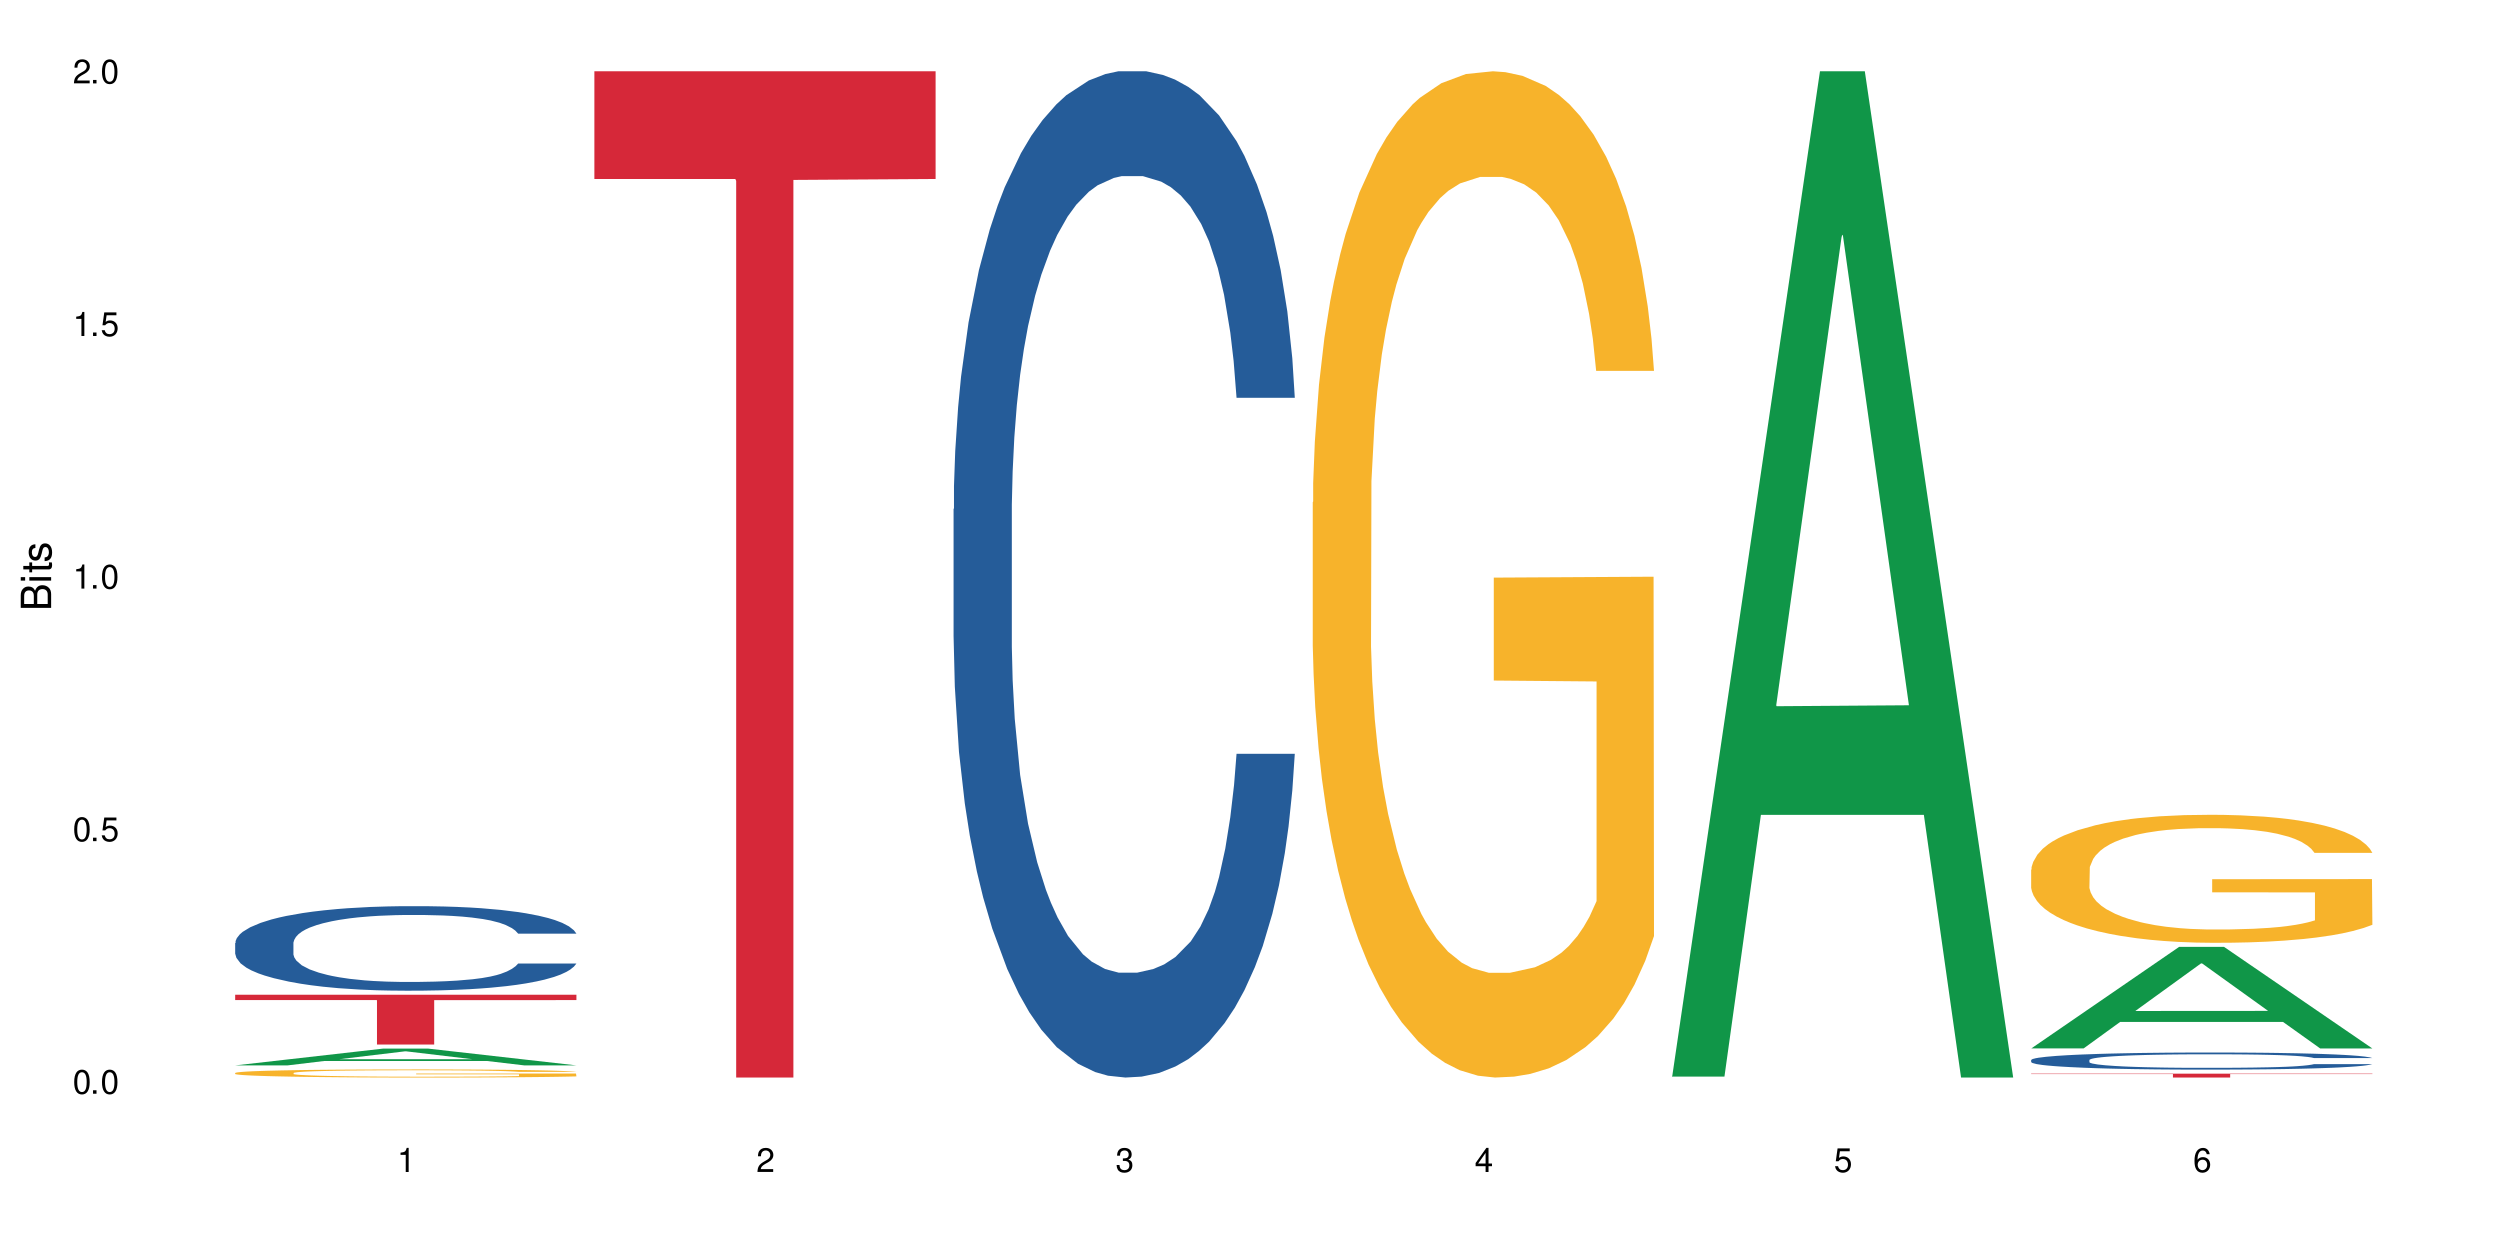 <?xml version="1.0" encoding="UTF-8"?>
<svg xmlns="http://www.w3.org/2000/svg" xmlns:xlink="http://www.w3.org/1999/xlink" width="720" height="360" viewBox="0 0 720 360">
<defs>
<g>
<g id="glyph-0-0">
</g>
<g id="glyph-0-1">
<path d="M 2.641 -6.938 C 2 -6.938 1.422 -6.656 1.078 -6.172 C 0.641 -5.562 0.406 -4.641 0.406 -3.359 C 0.406 -1.016 1.188 0.219 2.641 0.219 C 4.078 0.219 4.859 -1.016 4.859 -3.297 C 4.859 -4.641 4.656 -5.547 4.203 -6.172 C 3.844 -6.656 3.281 -6.938 2.641 -6.938 Z M 2.641 -6.188 C 3.547 -6.188 4 -5.25 4 -3.375 C 4 -1.406 3.562 -0.484 2.625 -0.484 C 1.734 -0.484 1.281 -1.438 1.281 -3.344 C 1.281 -5.25 1.734 -6.188 2.641 -6.188 Z M 2.641 -6.188 "/>
</g>
<g id="glyph-0-2">
<path d="M 1.828 -1 L 0.828 -1 L 0.828 0 L 1.828 0 Z M 1.828 -1 "/>
</g>
<g id="glyph-0-3">
<path d="M 4.562 -6.797 L 1.062 -6.797 L 0.547 -3.094 L 1.328 -3.094 C 1.719 -3.562 2.047 -3.734 2.578 -3.734 C 3.484 -3.734 4.062 -3.109 4.062 -2.094 C 4.062 -1.125 3.484 -0.531 2.578 -0.531 C 1.828 -0.531 1.375 -0.906 1.188 -1.672 L 0.328 -1.672 C 0.453 -1.109 0.547 -0.844 0.75 -0.594 C 1.125 -0.078 1.828 0.219 2.594 0.219 C 3.969 0.219 4.922 -0.781 4.922 -2.219 C 4.922 -3.562 4.031 -4.484 2.719 -4.484 C 2.25 -4.484 1.859 -4.359 1.469 -4.062 L 1.734 -5.969 L 4.562 -5.969 Z M 4.562 -6.797 "/>
</g>
<g id="glyph-0-4">
<path d="M 2.484 -4.938 L 2.484 0 L 3.328 0 L 3.328 -6.938 L 2.766 -6.938 C 2.469 -5.875 2.281 -5.734 0.984 -5.562 L 0.984 -4.938 Z M 2.484 -4.938 "/>
</g>
<g id="glyph-0-5">
<path d="M 4.859 -0.828 L 1.281 -0.828 C 1.359 -1.406 1.672 -1.781 2.5 -2.281 L 3.469 -2.828 C 4.406 -3.344 4.906 -4.062 4.906 -4.906 C 4.906 -5.484 4.672 -6.031 4.266 -6.406 C 3.859 -6.766 3.375 -6.938 2.719 -6.938 C 1.859 -6.938 1.219 -6.625 0.844 -6.031 C 0.609 -5.672 0.5 -5.234 0.484 -4.531 L 1.328 -4.531 C 1.359 -5.016 1.406 -5.281 1.531 -5.516 C 1.75 -5.938 2.188 -6.203 2.703 -6.203 C 3.469 -6.203 4.031 -5.641 4.031 -4.891 C 4.031 -4.344 3.719 -3.859 3.125 -3.516 L 2.234 -3 C 0.812 -2.172 0.406 -1.531 0.328 -0.016 L 4.859 -0.016 Z M 4.859 -0.828 "/>
</g>
<g id="glyph-0-6">
<path d="M 2.125 -3.188 L 2.578 -3.188 C 3.5 -3.188 3.984 -2.766 3.984 -1.922 C 3.984 -1.062 3.469 -0.531 2.594 -0.531 C 1.656 -0.531 1.203 -1 1.156 -2.016 L 0.312 -2.016 C 0.344 -1.453 0.438 -1.094 0.609 -0.781 C 0.953 -0.109 1.625 0.219 2.547 0.219 C 3.953 0.219 4.859 -0.625 4.859 -1.938 C 4.859 -2.828 4.516 -3.297 3.703 -3.594 C 4.344 -3.844 4.656 -4.328 4.656 -5.031 C 4.656 -6.219 3.875 -6.938 2.578 -6.938 C 1.203 -6.938 0.484 -6.172 0.453 -4.703 L 1.297 -4.703 C 1.312 -5.125 1.344 -5.359 1.453 -5.578 C 1.641 -5.969 2.062 -6.203 2.594 -6.203 C 3.344 -6.203 3.797 -5.75 3.797 -5 C 3.797 -4.516 3.609 -4.219 3.25 -4.047 C 3.016 -3.953 2.703 -3.922 2.125 -3.906 Z M 2.125 -3.188 "/>
</g>
<g id="glyph-0-7">
<path d="M 3.141 -1.672 L 3.141 0 L 3.984 0 L 3.984 -1.672 L 4.984 -1.672 L 4.984 -2.438 L 3.984 -2.438 L 3.984 -6.938 L 3.359 -6.938 L 0.266 -2.578 L 0.266 -1.672 Z M 3.141 -2.438 L 1 -2.438 L 3.141 -5.5 Z M 3.141 -2.438 "/>
</g>
<g id="glyph-0-8">
<path d="M 4.781 -5.125 C 4.609 -6.266 3.891 -6.938 2.844 -6.938 C 2.094 -6.938 1.422 -6.578 1.031 -5.953 C 0.594 -5.266 0.406 -4.422 0.406 -3.172 C 0.406 -2 0.578 -1.25 0.984 -0.641 C 1.359 -0.078 1.953 0.219 2.703 0.219 C 3.984 0.219 4.922 -0.75 4.922 -2.094 C 4.922 -3.375 4.062 -4.281 2.844 -4.281 C 2.172 -4.281 1.641 -4.031 1.281 -3.516 C 1.281 -5.234 1.828 -6.188 2.797 -6.188 C 3.391 -6.188 3.797 -5.797 3.938 -5.125 Z M 2.734 -3.531 C 3.547 -3.531 4.062 -2.953 4.062 -2.031 C 4.062 -1.156 3.484 -0.531 2.703 -0.531 C 1.922 -0.531 1.328 -1.188 1.328 -2.078 C 1.328 -2.938 1.906 -3.531 2.734 -3.531 Z M 2.734 -3.531 "/>
</g>
<g id="glyph-1-0">
</g>
<g id="glyph-1-1">
<path d="M 0 -0.953 L 0 -4.891 C 0 -5.719 -0.234 -6.344 -0.734 -6.797 C -1.188 -7.234 -1.812 -7.469 -2.5 -7.469 C -3.547 -7.469 -4.188 -7 -4.625 -5.875 C -4.984 -6.688 -5.625 -7.094 -6.531 -7.094 C -7.172 -7.094 -7.734 -6.859 -8.141 -6.391 C -8.562 -5.922 -8.75 -5.344 -8.75 -4.5 L -8.75 -0.953 Z M -4.984 -2.062 L -7.766 -2.062 L -7.766 -4.219 C -7.766 -4.844 -7.688 -5.203 -7.453 -5.5 C -7.219 -5.812 -6.859 -5.969 -6.375 -5.969 C -5.891 -5.969 -5.531 -5.812 -5.297 -5.5 C -5.062 -5.203 -4.984 -4.844 -4.984 -4.219 Z M -0.984 -2.062 L -4 -2.062 L -4 -4.781 C -4 -5.766 -3.438 -6.359 -2.484 -6.359 C -1.547 -6.359 -0.984 -5.766 -0.984 -4.781 Z M -0.984 -2.062 "/>
</g>
<g id="glyph-1-2">
<path d="M -6.281 -1.797 L -6.281 -0.797 L 0 -0.797 L 0 -1.797 Z M -8.75 -1.797 L -8.75 -0.797 L -7.484 -0.797 L -7.484 -1.797 Z M -8.75 -1.797 "/>
</g>
<g id="glyph-1-3">
<path d="M -6.281 -3.047 L -6.281 -2.016 L -8.016 -2.016 L -8.016 -1.016 L -6.281 -1.016 L -6.281 -0.172 L -5.469 -0.172 L -5.469 -1.016 L -0.719 -1.016 C -0.078 -1.016 0.281 -1.453 0.281 -2.234 C 0.281 -2.5 0.25 -2.719 0.188 -3.047 L -0.641 -3.047 C -0.609 -2.906 -0.594 -2.766 -0.594 -2.562 C -0.594 -2.141 -0.719 -2.016 -1.156 -2.016 L -5.469 -2.016 L -5.469 -3.047 Z M -6.281 -3.047 "/>
</g>
<g id="glyph-1-4">
<path d="M -4.531 -5.25 C -5.766 -5.25 -6.469 -4.422 -6.469 -2.969 C -6.469 -1.516 -5.719 -0.562 -4.547 -0.562 C -3.562 -0.562 -3.094 -1.062 -2.734 -2.562 L -2.516 -3.484 C -2.344 -4.188 -2.094 -4.469 -1.641 -4.469 C -1.047 -4.469 -0.641 -3.875 -0.641 -3 C -0.641 -2.453 -0.797 -2 -1.062 -1.75 C -1.25 -1.594 -1.422 -1.531 -1.875 -1.469 L -1.875 -0.406 C -0.422 -0.453 0.281 -1.266 0.281 -2.922 C 0.281 -4.5 -0.5 -5.516 -1.719 -5.516 C -2.656 -5.516 -3.172 -4.984 -3.469 -3.734 L -3.703 -2.766 C -3.891 -1.953 -4.156 -1.609 -4.594 -1.609 C -5.188 -1.609 -5.547 -2.125 -5.547 -2.938 C -5.547 -3.75 -5.203 -4.172 -4.531 -4.203 Z M -4.531 -5.25 "/>
</g>
</g>
</defs>
<rect x="-72" y="-36" width="864" height="432" fill="rgb(100%, 100%, 100%)" fill-opacity="1"/>
<path fill-rule="nonzero" fill="rgb(6.275%, 58.824%, 28.235%)" fill-opacity="1" d="M 67.73 306.828 L 67.836 306.824 L 110.359 301.996 L 123.273 301.996 L 166.008 306.832 L 150.992 306.832 L 140.281 305.57 L 93.352 305.57 L 82.852 306.828 L 67.73 306.828 L 97.863 305.047 L 135.977 305.043 L 116.973 302.785 L 116.766 302.781 L 116.555 302.793 L 97.758 305.043 L 97.863 305.047 Z M 67.73 306.828 "/>
<path fill-rule="nonzero" fill="rgb(14.51%, 36.078%, 60%)" fill-opacity="1" d="M 67.73 271.578 L 67.852 271.555 L 67.852 271.02 L 68.211 270.176 L 69.051 269.109 L 69.887 268.375 L 72.047 267.062 L 75.043 265.793 L 78.156 264.812 L 80.434 264.234 L 82.473 263.789 L 87.145 262.965 L 90.145 262.543 L 93.379 262.164 L 97.332 261.789 L 100.211 261.566 L 106.684 261.207 L 111.477 261.055 L 115.191 260.988 L 123.223 260.988 L 128.016 261.074 L 131.492 261.188 L 135.324 261.363 L 138.562 261.566 L 144.195 262.055 L 149.227 262.676 L 151.504 263.035 L 155.102 263.723 L 157.855 264.391 L 159.773 264.969 L 161.934 265.793 L 163.848 266.793 L 165.289 267.93 L 166.008 268.887 L 149.227 268.887 L 148.391 267.996 L 147.43 267.305 L 145.633 266.395 L 143.836 265.746 L 141.316 265.102 L 139.039 264.68 L 135.926 264.258 L 133.168 263.988 L 130.293 263.789 L 127.535 263.656 L 122.262 263.523 L 116.148 263.523 L 113.871 263.566 L 109.199 263.746 L 106.684 263.902 L 103.086 264.211 L 100.57 264.5 L 97.574 264.945 L 95.535 265.324 L 93.02 265.902 L 91.223 266.414 L 89.184 267.148 L 87.984 267.707 L 86.906 268.328 L 85.949 269.062 L 85.23 269.84 L 84.75 270.664 L 84.508 271.465 L 84.508 274.914 L 84.75 275.715 L 85.348 276.648 L 86.906 278.008 L 89.184 279.188 L 91.82 280.121 L 94.336 280.789 L 95.777 281.102 L 97.691 281.457 L 100.688 281.902 L 105.004 282.348 L 107.52 282.523 L 111.355 282.703 L 115.312 282.793 L 120.586 282.793 L 125.258 282.703 L 128.375 282.59 L 131.609 282.414 L 136.043 282.035 L 138.801 281.68 L 141.199 281.254 L 142.996 280.832 L 144.195 280.477 L 145.992 279.789 L 147.43 279.031 L 148.508 278.254 L 149.227 277.496 L 166.008 277.496 L 165.289 278.387 L 164.207 279.254 L 163.129 279.898 L 161.453 280.676 L 159.535 281.367 L 156.777 282.145 L 154.5 282.656 L 151.504 283.215 L 148.75 283.637 L 145.754 284.016 L 141.316 284.461 L 138.441 284.684 L 135.324 284.883 L 131.609 285.059 L 126.938 285.215 L 121.902 285.305 L 117.227 285.328 L 112.195 285.281 L 108.48 285.195 L 103.566 284.992 L 97.453 284.594 L 93.02 284.172 L 89.543 283.746 L 86.547 283.305 L 83.191 282.703 L 78.875 281.723 L 76.238 280.965 L 74.441 280.344 L 72.406 279.477 L 70.969 278.695 L 69.289 277.449 L 68.09 275.871 L 67.73 274.648 Z M 67.73 271.578 "/>
<path fill-rule="nonzero" fill="rgb(96.863%, 70.196%, 16.863%)" fill-opacity="1" d="M 67.73 308.996 L 67.852 308.996 L 67.852 308.953 L 68.332 308.855 L 69.527 308.723 L 71.086 308.613 L 72.766 308.527 L 73.844 308.484 L 75.641 308.422 L 77.199 308.375 L 81.152 308.277 L 86.188 308.188 L 88.945 308.148 L 92.059 308.113 L 96.496 308.074 L 98.531 308.059 L 104.766 308.023 L 111.836 308.004 L 119.625 307.996 L 123.223 307.996 L 128.133 308.008 L 134.848 308.031 L 138.68 308.051 L 141.676 308.074 L 144.793 308.102 L 148.629 308.145 L 152.223 308.195 L 155.102 308.246 L 157.977 308.309 L 160.375 308.379 L 162.41 308.453 L 164.207 308.543 L 165.289 308.617 L 166.008 308.691 L 149.348 308.691 L 148.391 308.617 L 147.309 308.559 L 145.512 308.488 L 143.715 308.438 L 141.918 308.398 L 138.562 308.34 L 135.684 308.309 L 132.09 308.277 L 128.613 308.258 L 124.66 308.246 L 122.262 308.242 L 115.91 308.242 L 110.156 308.258 L 106.801 308.273 L 104.406 308.289 L 101.047 308.32 L 99.012 308.348 L 97.812 308.363 L 94.219 308.43 L 91.82 308.492 L 90.504 308.531 L 88.824 308.594 L 87.625 308.652 L 86.309 308.738 L 85.59 308.801 L 84.629 308.949 L 84.508 309.332 L 84.871 309.414 L 85.59 309.5 L 86.547 309.578 L 87.984 309.656 L 89.422 309.719 L 91.941 309.805 L 94.098 309.859 L 95.777 309.895 L 99.012 309.953 L 100.328 309.973 L 103.445 310.012 L 106.684 310.039 L 110.637 310.066 L 113.633 310.078 L 118.426 310.09 L 124.539 310.09 L 131.73 310.078 L 136.285 310.059 L 139.398 310.043 L 141.438 310.027 L 143.953 310.004 L 145.754 309.984 L 147.43 309.957 L 149.469 309.922 L 149.469 309.414 L 119.863 309.41 L 119.863 309.172 L 165.887 309.168 L 166.008 310.004 L 163.488 310.062 L 160.375 310.117 L 157.379 310.16 L 154.262 310.195 L 149.828 310.238 L 146.23 310.262 L 140.719 310.293 L 135.684 310.312 L 130.41 310.324 L 125.738 310.332 L 120.223 310.332 L 115.312 310.328 L 110.039 310.316 L 105.844 310.297 L 102.008 310.277 L 98.172 310.25 L 93.379 310.203 L 90.262 310.168 L 87.027 310.125 L 83.789 310.07 L 80.914 310.012 L 78.996 309.969 L 77.078 309.918 L 75.043 309.852 L 73.125 309.781 L 71.688 309.715 L 70.367 309.641 L 69.41 309.57 L 68.449 309.473 L 67.969 309.395 L 67.73 309.328 Z M 67.73 308.996 "/>
<path fill-rule="nonzero" fill="rgb(83.922%, 15.686%, 22.353%)" fill-opacity="1" d="M 67.73 286.492 L 166.008 286.492 L 166.008 288.027 L 125.047 288.039 L 125.047 300.832 L 108.57 300.832 L 108.57 288.055 L 108.332 288.027 L 67.73 288.027 Z M 67.73 286.492 "/>
<path fill-rule="nonzero" fill="rgb(83.922%, 15.686%, 22.353%)" fill-opacity="1" d="M 171.18 20.527 L 269.453 20.527 L 269.453 51.547 L 228.496 51.82 L 228.496 310.332 L 212.02 310.332 L 212.02 52.094 L 211.777 51.547 L 171.18 51.547 Z M 171.18 20.527 "/>
<path fill-rule="nonzero" fill="rgb(14.51%, 36.078%, 60%)" fill-opacity="1" d="M 274.629 146.621 L 274.746 146.355 L 274.746 140 L 275.105 129.934 L 275.945 117.215 L 276.785 108.477 L 278.941 92.844 L 281.938 77.746 L 285.055 66.09 L 287.332 59.203 L 289.367 53.902 L 294.043 44.102 L 297.039 39.07 L 300.273 34.566 L 304.23 30.062 L 307.105 27.414 L 313.578 23.176 L 318.371 21.32 L 322.086 20.527 L 330.117 20.527 L 334.91 21.586 L 338.387 22.91 L 342.223 25.031 L 345.457 27.414 L 351.09 33.242 L 356.125 40.66 L 358.402 44.898 L 361.996 53.109 L 364.754 61.055 L 366.672 67.945 L 368.828 77.746 L 370.746 89.668 L 372.184 103.176 L 372.902 114.566 L 356.125 114.566 L 355.285 103.973 L 354.324 95.758 L 352.527 84.898 L 350.73 77.215 L 348.215 69.535 L 345.938 64.5 L 342.82 59.469 L 340.062 56.289 L 337.188 53.902 L 334.43 52.316 L 329.156 50.727 L 323.047 50.727 L 320.77 51.254 L 316.094 53.375 L 313.578 55.23 L 309.98 58.938 L 307.465 62.383 L 304.469 67.68 L 302.434 72.184 L 299.914 79.07 L 298.117 85.164 L 296.078 93.906 L 294.883 100.527 L 293.801 107.945 L 292.844 116.688 L 292.125 125.957 L 291.645 135.762 L 291.406 145.297 L 291.406 186.355 L 291.645 195.895 L 292.246 207.02 L 293.801 223.18 L 296.078 237.219 L 298.715 248.344 L 301.234 256.293 L 302.672 260 L 304.59 264.238 L 307.586 269.535 L 311.898 274.836 L 314.418 276.953 L 318.25 279.074 L 322.207 280.133 L 327.48 280.133 L 332.152 279.074 L 335.27 277.75 L 338.508 275.629 L 342.941 271.125 L 345.695 266.887 L 348.094 261.855 L 349.891 256.82 L 351.09 252.582 L 352.887 244.371 L 354.324 235.363 L 355.406 226.094 L 356.125 217.086 L 372.902 217.086 L 372.184 227.684 L 371.105 238.012 L 370.027 245.695 L 368.348 254.969 L 366.43 263.18 L 363.676 272.449 L 361.398 278.543 L 358.402 285.168 L 355.645 290.199 L 352.648 294.703 L 348.215 300 L 345.336 302.648 L 342.223 305.035 L 338.508 307.152 L 333.832 309.008 L 328.797 310.066 L 324.125 310.332 L 319.09 309.801 L 315.375 308.742 L 310.461 306.359 L 304.348 301.59 L 299.914 296.559 L 296.438 291.523 L 293.441 286.227 L 290.086 279.074 L 285.773 267.418 L 283.137 258.41 L 281.34 250.992 L 279.301 240.664 L 277.863 231.391 L 276.184 216.555 L 274.988 197.746 L 274.629 183.18 Z M 274.629 146.621 "/>
<path fill-rule="nonzero" fill="rgb(96.863%, 70.196%, 16.863%)" fill-opacity="1" d="M 378.074 144.652 L 378.195 144.387 L 378.195 139.094 L 378.676 127.184 L 379.871 110.777 L 381.43 97.277 L 383.109 86.691 L 384.188 81.133 L 385.984 73.195 L 387.543 67.371 L 391.496 55.461 L 396.531 44.348 L 399.289 39.582 L 402.402 35.082 L 406.84 30.055 L 408.875 28.203 L 415.109 23.965 L 422.18 21.32 L 429.969 20.527 L 433.566 20.789 L 438.48 21.848 L 445.191 24.762 L 449.023 27.406 L 452.02 30.055 L 455.137 33.496 L 458.973 38.789 L 462.566 45.141 L 465.445 51.492 L 468.32 59.43 L 470.719 67.902 L 472.754 77.164 L 474.555 88.281 L 475.633 97.543 L 476.352 106.805 L 459.691 106.805 L 458.734 97.543 L 457.652 90.398 L 455.855 81.664 L 454.059 75.312 L 452.262 70.281 L 448.906 63.402 L 446.027 59.168 L 442.434 55.461 L 438.957 53.078 L 435.004 51.492 L 432.605 50.961 L 426.254 50.961 L 420.5 52.816 L 417.145 54.934 L 414.75 57.051 L 411.395 61.02 L 409.355 64.195 L 408.156 66.312 L 404.562 74.516 L 402.164 81.93 L 400.848 86.957 L 399.168 94.898 L 397.969 102.043 L 396.652 112.629 L 395.934 120.57 L 394.973 138.566 L 394.855 186.207 L 395.215 196.262 L 395.934 207.113 L 396.891 216.641 L 398.328 226.699 L 399.766 234.375 L 402.285 244.695 L 404.441 251.578 L 406.121 256.078 L 409.355 263.223 L 410.672 265.605 L 413.789 270.367 L 417.027 274.074 L 420.98 277.25 L 423.977 278.836 L 428.77 280.16 L 434.883 280.16 L 442.074 278.574 L 446.629 276.457 L 449.746 274.34 L 451.781 272.484 L 454.297 269.574 L 456.098 266.926 L 457.773 264.016 L 459.812 259.516 L 459.812 196.262 L 430.211 195.996 L 430.211 166.355 L 476.23 166.09 L 476.352 269.574 L 473.832 276.719 L 470.719 283.602 L 467.723 288.895 L 464.605 293.395 L 460.172 298.422 L 456.574 301.598 L 451.062 305.305 L 446.027 307.688 L 440.754 309.273 L 436.082 310.066 L 430.57 310.332 L 425.656 309.805 L 420.383 308.215 L 416.188 306.098 L 412.352 303.453 L 408.516 300.012 L 403.723 294.453 L 400.605 289.953 L 397.371 284.395 L 394.133 277.777 L 391.258 270.633 L 389.34 265.074 L 387.422 258.723 L 385.387 250.781 L 383.469 241.785 L 382.031 233.578 L 380.711 224.316 L 379.754 215.582 L 378.793 203.672 L 378.316 194.145 L 378.074 185.941 Z M 378.074 144.652 "/>
<path fill-rule="nonzero" fill="rgb(6.275%, 58.824%, 28.235%)" fill-opacity="1" d="M 481.523 310.059 L 481.629 309.789 L 524.152 20.527 L 537.066 20.527 L 579.797 310.332 L 564.785 310.332 L 554.074 234.684 L 507.141 234.684 L 496.641 310.059 L 481.523 310.059 L 511.656 203.391 L 549.77 203.117 L 530.766 67.875 L 530.555 67.602 L 530.348 68.418 L 511.551 203.117 L 511.656 203.391 Z M 481.523 310.059 "/>
<path fill-rule="nonzero" fill="rgb(6.275%, 58.824%, 28.235%)" fill-opacity="1" d="M 584.973 301.938 L 585.074 301.91 L 627.598 272.695 L 640.512 272.695 L 683.246 301.965 L 668.23 301.965 L 657.523 294.324 L 610.59 294.324 L 600.09 301.938 L 584.973 301.938 L 615.105 291.164 L 653.219 291.137 L 634.215 277.477 L 634.004 277.449 L 633.793 277.531 L 615 291.137 L 615.105 291.164 Z M 584.973 301.938 "/>
<path fill-rule="nonzero" fill="rgb(14.51%, 36.078%, 60%)" fill-opacity="1" d="M 584.973 305.27 L 585.09 305.266 L 585.09 305.156 L 585.449 304.984 L 586.289 304.77 L 587.129 304.621 L 589.285 304.355 L 592.281 304.098 L 595.398 303.902 L 597.676 303.785 L 599.711 303.695 L 604.387 303.527 L 607.383 303.441 L 610.617 303.367 L 614.574 303.289 L 617.449 303.246 L 623.922 303.172 L 628.715 303.141 L 632.43 303.129 L 640.461 303.129 L 645.254 303.145 L 648.73 303.168 L 652.566 303.203 L 655.801 303.246 L 661.434 303.344 L 666.469 303.469 L 668.746 303.543 L 672.34 303.68 L 675.098 303.816 L 677.016 303.934 L 679.172 304.098 L 681.09 304.301 L 682.527 304.531 L 683.246 304.727 L 666.469 304.727 L 665.629 304.543 L 664.672 304.406 L 662.871 304.223 L 661.074 304.09 L 658.559 303.961 L 656.281 303.875 L 653.164 303.789 L 650.406 303.734 L 647.531 303.695 L 644.773 303.668 L 639.504 303.641 L 633.391 303.641 L 631.113 303.648 L 626.438 303.684 L 623.922 303.719 L 620.328 303.781 L 617.809 303.84 L 614.812 303.93 L 612.777 304.004 L 610.258 304.121 L 608.461 304.227 L 606.426 304.375 L 605.227 304.488 L 604.148 304.613 L 603.188 304.762 L 602.469 304.918 L 601.988 305.086 L 601.75 305.246 L 601.75 305.945 L 601.988 306.105 L 602.59 306.297 L 604.148 306.57 L 606.426 306.809 L 609.059 306.996 L 611.578 307.133 L 613.016 307.195 L 614.934 307.266 L 617.93 307.355 L 622.242 307.445 L 624.762 307.484 L 628.598 307.52 L 632.551 307.535 L 637.824 307.535 L 642.5 307.52 L 645.613 307.496 L 648.852 307.461 L 653.285 307.383 L 656.043 307.312 L 658.438 307.227 L 660.234 307.141 L 661.434 307.07 L 663.23 306.93 L 664.672 306.777 L 665.75 306.621 L 666.469 306.465 L 683.246 306.465 L 682.527 306.645 L 681.449 306.82 L 680.371 306.953 L 678.691 307.109 L 676.773 307.25 L 674.02 307.406 L 671.742 307.512 L 668.746 307.621 L 665.988 307.707 L 662.992 307.785 L 658.559 307.875 L 655.68 307.918 L 652.566 307.961 L 648.852 307.996 L 644.176 308.027 L 639.141 308.047 L 634.469 308.051 L 629.434 308.043 L 625.719 308.023 L 620.805 307.984 L 614.695 307.902 L 610.258 307.816 L 606.785 307.73 L 603.789 307.641 L 600.43 307.52 L 596.117 307.32 L 593.48 307.168 L 591.684 307.043 L 589.645 306.867 L 588.207 306.711 L 586.527 306.457 L 585.332 306.137 L 584.973 305.891 Z M 584.973 305.27 "/>
<path fill-rule="nonzero" fill="rgb(96.863%, 70.196%, 16.863%)" fill-opacity="1" d="M 584.973 250.449 L 585.09 250.414 L 585.09 249.742 L 585.57 248.227 L 586.77 246.141 L 588.328 244.422 L 590.004 243.074 L 591.082 242.367 L 592.883 241.355 L 594.438 240.617 L 598.395 239.102 L 603.426 237.688 L 606.184 237.078 L 609.301 236.508 L 613.734 235.867 L 615.773 235.633 L 622.004 235.094 L 629.074 234.758 L 636.867 234.656 L 640.461 234.688 L 645.375 234.824 L 652.086 235.195 L 655.922 235.531 L 658.918 235.867 L 662.035 236.305 L 665.867 236.98 L 669.465 237.785 L 672.34 238.594 L 675.215 239.605 L 677.613 240.684 L 679.652 241.863 L 681.449 243.277 L 682.527 244.453 L 683.246 245.633 L 666.586 245.633 L 665.629 244.453 L 664.551 243.547 L 662.754 242.434 L 660.953 241.625 L 659.156 240.984 L 655.801 240.109 L 652.926 239.57 L 649.328 239.102 L 645.855 238.797 L 641.898 238.594 L 639.504 238.527 L 633.148 238.527 L 627.398 238.762 L 624.043 239.031 L 621.645 239.301 L 618.289 239.809 L 616.25 240.211 L 615.055 240.48 L 611.457 241.523 L 609.059 242.469 L 607.742 243.109 L 606.062 244.117 L 604.867 245.027 L 603.547 246.375 L 602.828 247.387 L 601.871 249.676 L 601.75 255.738 L 602.109 257.016 L 602.828 258.398 L 603.789 259.609 L 605.227 260.891 L 606.664 261.867 L 609.18 263.18 L 611.336 264.055 L 613.016 264.629 L 616.25 265.535 L 617.57 265.84 L 620.688 266.445 L 623.922 266.918 L 627.875 267.32 L 630.871 267.523 L 635.668 267.691 L 641.777 267.691 L 648.969 267.488 L 653.523 267.223 L 656.641 266.953 L 658.676 266.715 L 661.195 266.344 L 662.992 266.008 L 664.672 265.637 L 666.707 265.066 L 666.707 257.016 L 637.105 256.984 L 637.105 253.211 L 683.125 253.176 L 683.246 266.344 L 680.73 267.254 L 677.613 268.129 L 674.617 268.805 L 671.5 269.375 L 667.066 270.016 L 663.473 270.422 L 657.957 270.891 L 652.926 271.195 L 647.652 271.398 L 642.977 271.496 L 637.465 271.531 L 632.551 271.465 L 627.277 271.262 L 623.082 270.992 L 619.246 270.656 L 615.414 270.219 L 610.617 269.512 L 607.504 268.938 L 604.266 268.23 L 601.031 267.391 L 598.156 266.48 L 596.238 265.773 L 594.32 264.965 L 592.281 263.953 L 590.363 262.809 L 588.926 261.766 L 587.609 260.586 L 586.648 259.477 L 585.691 257.961 L 585.211 256.746 L 584.973 255.703 Z M 584.973 250.449 "/>
<path fill-rule="nonzero" fill="rgb(83.922%, 15.686%, 22.353%)" fill-opacity="1" d="M 584.973 309.215 L 683.246 309.215 L 683.246 309.332 L 642.289 309.336 L 642.289 310.332 L 625.809 310.332 L 625.809 309.336 L 625.57 309.332 L 584.973 309.332 Z M 584.973 309.215 "/>
<g fill="rgb(0%, 0%, 0%)" fill-opacity="1">
<use xlink:href="#glyph-0-1" x="20.965" y="314.993"/>
<use xlink:href="#glyph-0-2" x="25.965" y="314.993"/>
<use xlink:href="#glyph-0-1" x="28.965" y="314.993"/>
</g>
<g fill="rgb(0%, 0%, 0%)" fill-opacity="1">
<use xlink:href="#glyph-0-1" x="20.965" y="242.251"/>
<use xlink:href="#glyph-0-2" x="25.965" y="242.251"/>
<use xlink:href="#glyph-0-3" x="28.965" y="242.251"/>
</g>
<g fill="rgb(0%, 0%, 0%)" fill-opacity="1">
<use xlink:href="#glyph-0-4" x="20.965" y="169.509"/>
<use xlink:href="#glyph-0-2" x="25.965" y="169.509"/>
<use xlink:href="#glyph-0-1" x="28.965" y="169.509"/>
</g>
<g fill="rgb(0%, 0%, 0%)" fill-opacity="1">
<use xlink:href="#glyph-0-4" x="20.965" y="96.767"/>
<use xlink:href="#glyph-0-2" x="25.965" y="96.767"/>
<use xlink:href="#glyph-0-3" x="28.965" y="96.767"/>
</g>
<g fill="rgb(0%, 0%, 0%)" fill-opacity="1">
<use xlink:href="#glyph-0-5" x="20.965" y="24.024"/>
<use xlink:href="#glyph-0-2" x="25.965" y="24.024"/>
<use xlink:href="#glyph-0-1" x="28.965" y="24.024"/>
</g>
<g fill="rgb(0%, 0%, 0%)" fill-opacity="1">
<use xlink:href="#glyph-0-4" x="114.367" y="337.532"/>
</g>
<g fill="rgb(0%, 0%, 0%)" fill-opacity="1">
<use xlink:href="#glyph-0-5" x="217.816" y="337.532"/>
</g>
<g fill="rgb(0%, 0%, 0%)" fill-opacity="1">
<use xlink:href="#glyph-0-6" x="321.266" y="337.532"/>
</g>
<g fill="rgb(0%, 0%, 0%)" fill-opacity="1">
<use xlink:href="#glyph-0-7" x="424.711" y="337.532"/>
</g>
<g fill="rgb(0%, 0%, 0%)" fill-opacity="1">
<use xlink:href="#glyph-0-3" x="528.16" y="337.532"/>
</g>
<g fill="rgb(0%, 0%, 0%)" fill-opacity="1">
<use xlink:href="#glyph-0-8" x="631.609" y="337.532"/>
</g>
<g fill="rgb(0%, 0%, 0%)" fill-opacity="1">
<use xlink:href="#glyph-1-1" x="14.725" y="176.012"/>
<use xlink:href="#glyph-1-2" x="14.725" y="168.012"/>
<use xlink:href="#glyph-1-3" x="14.725" y="165.012"/>
<use xlink:href="#glyph-1-4" x="14.725" y="162.012"/>
</g>
</svg>
